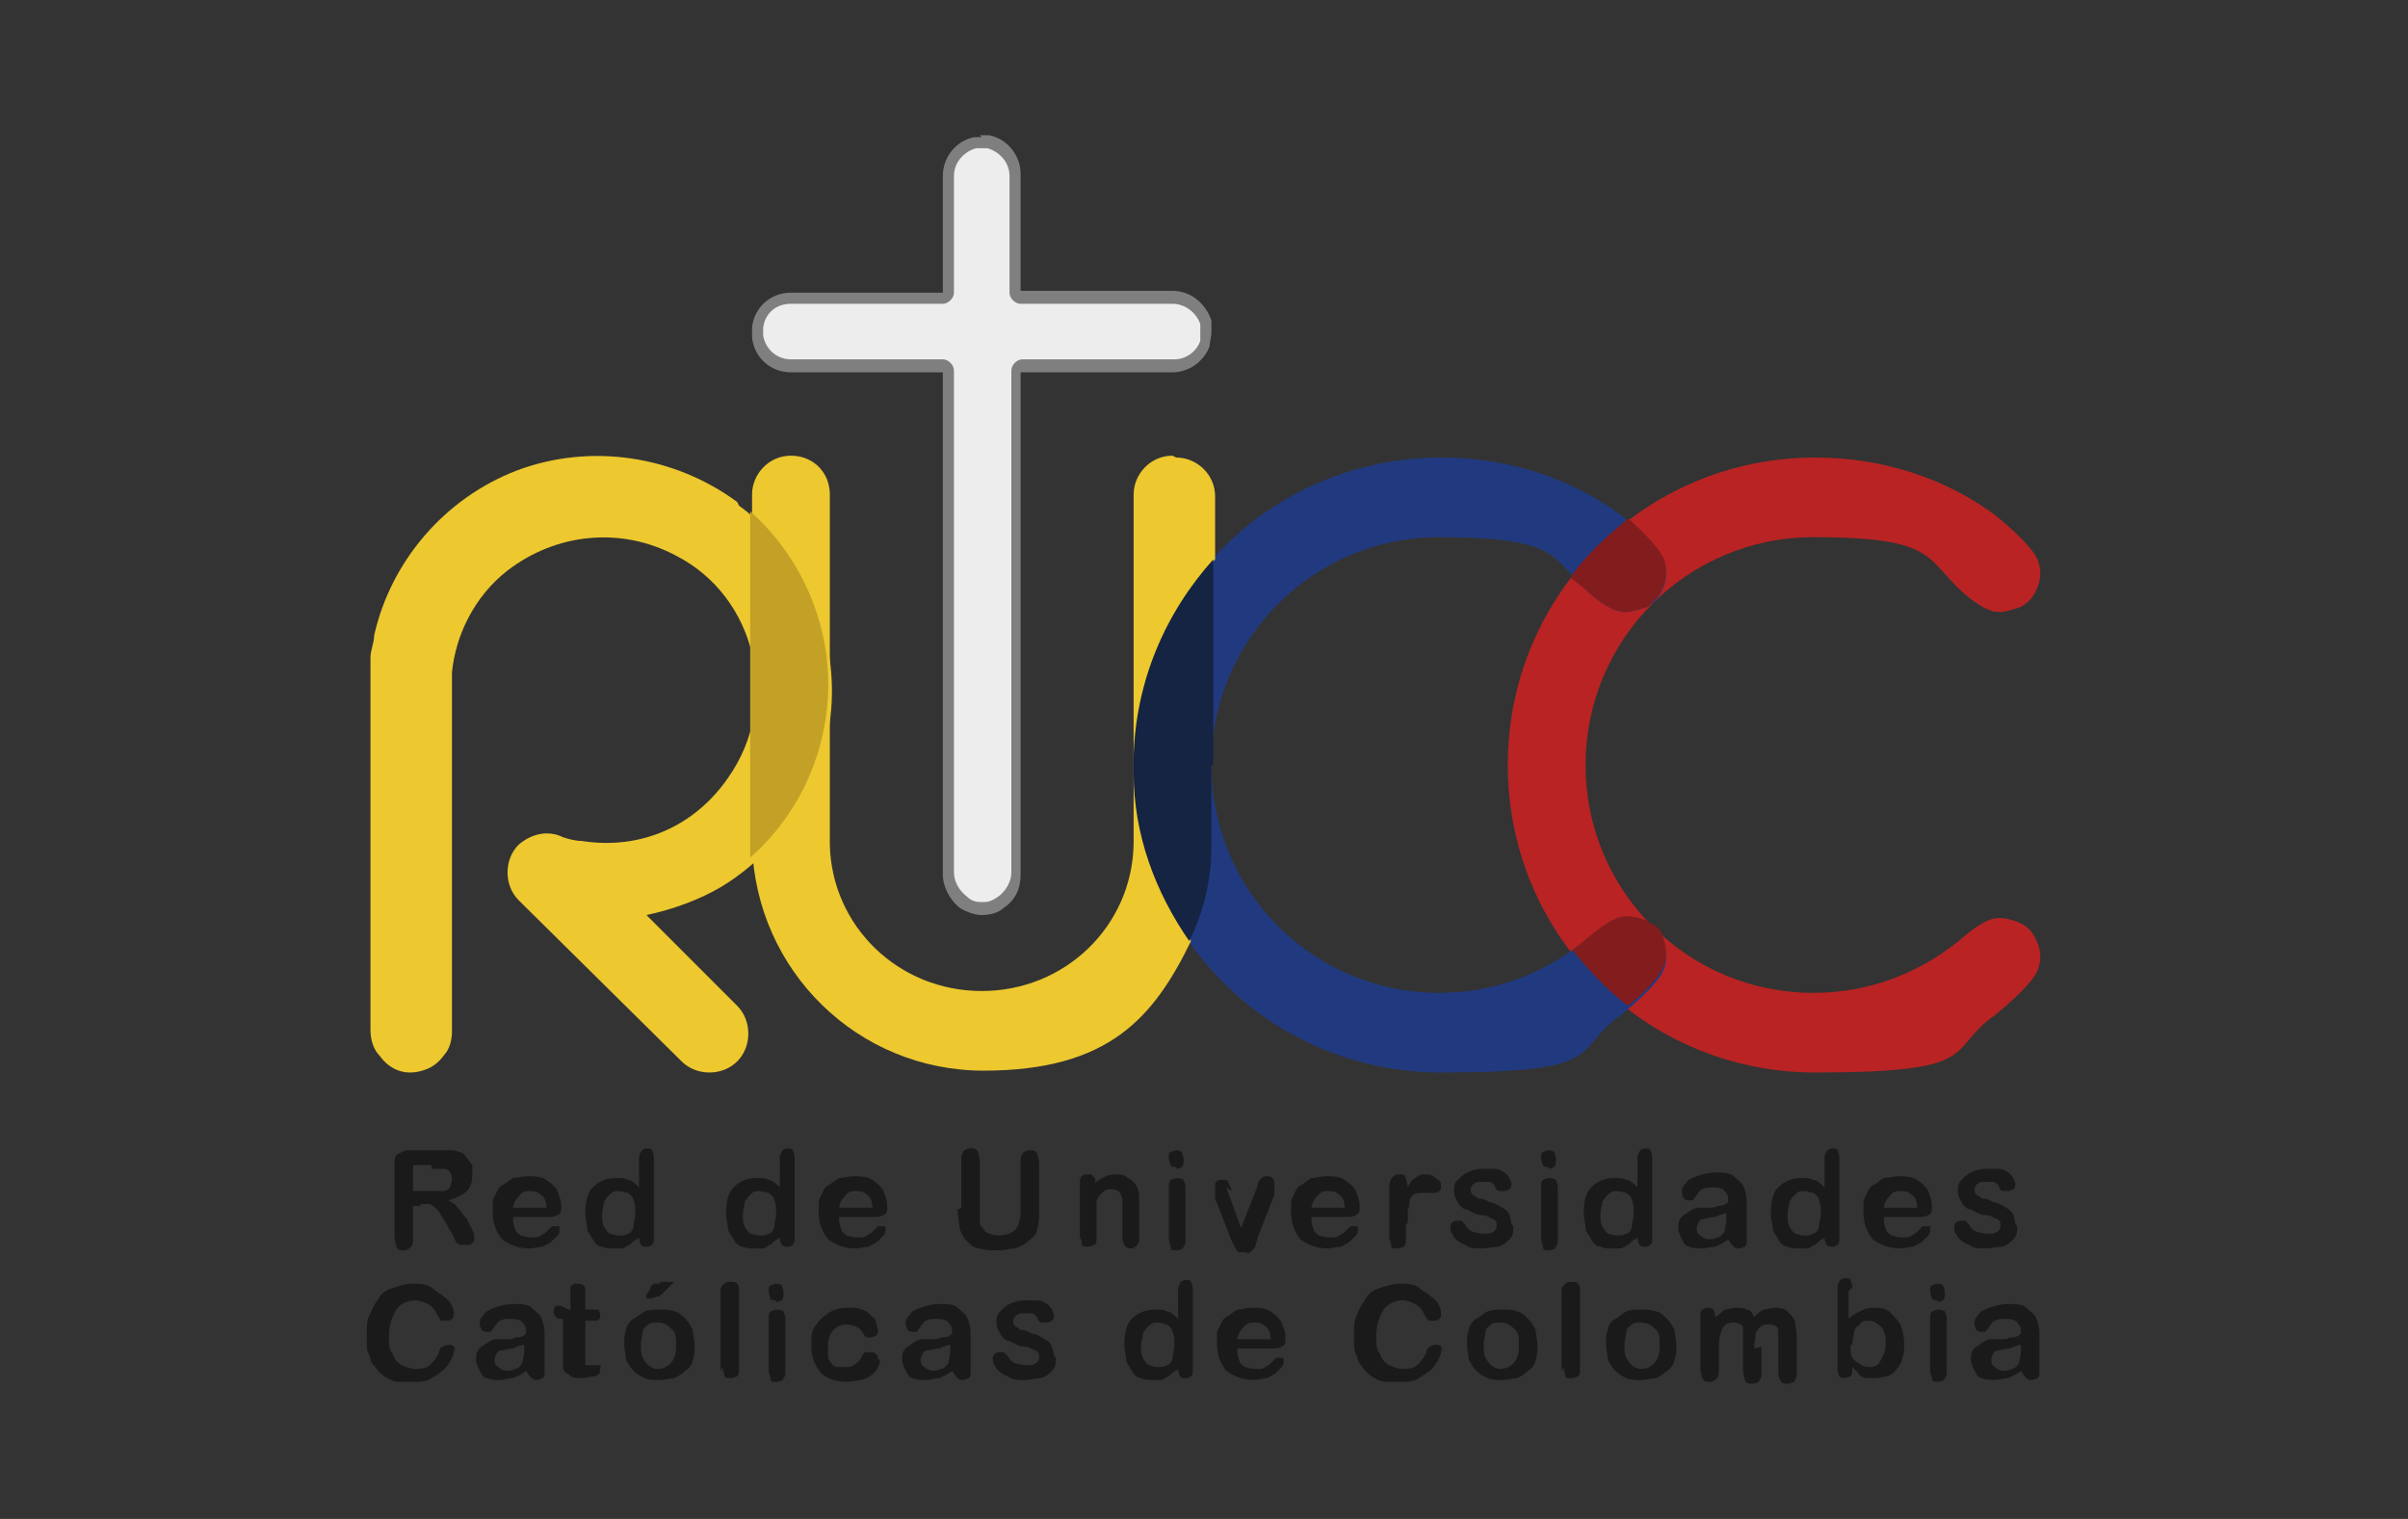 <?xml version="1.0" encoding="UTF-8"?>
<svg xmlns="http://www.w3.org/2000/svg" version="1.1" viewBox="0 0 130 82">
  <rect x="0" y="0" width="130" height="82" fill="#333333" stroke="none"/>
  <defs>
    <style>
      .cls-1 {
        fill: #edc82f;
      }

      .cls-2 {
        fill: #b92323;
      }

      .cls-3 {
        fill: #142442;
      }

      .cls-4 {
        fill: #831d1d;
      }

      .cls-5 {
        fill: #1a1a1a;
      }

      .cls-6 {
        fill: #c2a126;
      }

      .cls-7 {
        fill: #213a7f;
      }

      .cls-8 {
        fill: #7f7f7f;
      }

      .cls-9 {
        fill: #ededed;
      }
    </style>
  </defs>
  <!-- Generator: Adobe Illustrator 28.7.1, SVG Export Plug-In . SVG Version: 1.2.0 Build 142)  -->
  <g>
    <g id="Layer_1">
      <g>
        <path class="cls-2" d="M81.4,41.3c0,9.2,7.4,16.6,16.6,16.6s7-1.2,9.7-3.1c0,0,1.9-1.5,2.3-2.4.2-.5.2-1,0-1.5-.2-.5-.5-.9-1-1.1-.5-.2-1-.3-1.4-.2-.4.1-.9.4-1.5.9h0c-2.2,1.9-5,3.1-8.2,3.1-6.8,0-12.3-5.5-12.3-12.3h0c0-6.8,5.5-12.3,12.3-12.3s6,1.2,8.2,3.1h0c.6.5,1.1.8,1.5.9.4.1.8,0,1.4-.2.5-.2.8-.6,1-1.1.2-.5.2-1,0-1.5-.4-.9-2.3-2.4-2.3-2.4-2.7-2-6.1-3.1-9.7-3.1-9.2,0-16.6,7.4-16.6,16.6"/>
        <path class="cls-7" d="M61.2,41.3c0,9.2,7.4,16.6,16.6,16.6s7-1.2,9.7-3.1c0,0,1.9-1.5,2.3-2.4.2-.5.2-1,0-1.5-.2-.5-.5-.9-1-1.1-.5-.2-1-.3-1.4-.2-.4.1-.9.4-1.5.9h0c-2.2,1.9-5,3.1-8.2,3.1-6.8,0-12.3-5.5-12.3-12.3h0c0-6.8,5.5-12.3,12.3-12.3s6,1.2,8.2,3.1h0c.6.5,1.1.8,1.5.9.4.1.8,0,1.4-.2.5-.2.8-.6,1-1.1.2-.5.2-1,0-1.5-.4-.9-2.3-2.4-2.3-2.4-2.7-2-6.1-3.1-9.7-3.1-9.2,0-16.6,7.4-16.6,16.6"/>
        <path class="cls-1" d="M63.3,24.6h0c-1.2,0-2.1,1-2.1,2.1v18.9c-.1,4.4-3.7,7.9-8.2,7.9s-8.1-3.5-8.2-7.9v-18.9c0-1.2-.9-2.1-2.1-2.1s-2.1,1-2.1,2.1v18.9c.2,6.8,5.7,12.2,12.5,12.2s9.2-2.9,11.2-7c0,0,0,0,0,0-1.8-2.6-2.9-5.7-3-9.1v-.8c0-4.1,1.7-7.9,4.3-10.7v-3.4c0-1.2-1-2.1-2.1-2.1"/>
        <path class="cls-1" d="M65.1,48.2c0-.2,0-.3,0-.5,0,.2,0,.3,0,.5"/>
        <path class="cls-1" d="M39.8,27.1c-3.4-2.5-7.9-3.2-11.9-1.7-3.9,1.5-6.8,4.9-7.7,8.9,0,.4-.2.8-.2,1.2,0,.2,0,.4,0,.6v.3c0,1.5,0,3,0,4.4v8.6c0,2.1,0,4.1,0,6.2h0c0,.6.2,1.1.5,1.4.5.7,1.3,1.1,2.3.8.7-.2,1-.6,1.3-1,.2-.3.3-.7.3-1.1v-17.5c0-.6,0-1.9,0-1.9.2-2,1.2-4.1,3-5.5,2.6-2,6.1-2.4,9.1-.8,4.3,2.2,5.7,7.9,2.8,12-1.8,2.6-4.7,3.9-7.9,3.4-.3,0-.7-.1-1-.2-.8-.4-1.7-.2-2.4.4-.8.8-.8,2.2,0,3l8.8,8.7c.8.8,2.2.8,3,0,.8-.8.8-2.2,0-3l-4.9-4.9c1.4-.3,2.8-.8,4-1.5,3.5-2.1,5.8-5.9,6-10,.2-4.1-1.7-8.2-5-10.6"/>
        <path class="cls-4" d="M89.3,50c-.1-.1-.3-.2-.4-.3-.5-.2-1-.3-1.4-.2-.4.1-.9.4-1.5.9h0c-.4.3-.7.6-1.1.9.9,1.1,1.9,2.2,3,3,.6-.5,1.6-1.4,1.9-2.1.2-.5.2-1,0-1.5,0-.3-.2-.5-.4-.7,0,0-.1-.1-.2-.2"/>
        <path class="cls-4" d="M84.8,31.2c.4.3.8.6,1.1.9h0c.6.5,1.1.8,1.5.9.4.1.8,0,1.4-.2.2,0,.3-.2.4-.3,0,0,.1-.1.2-.2.2-.2.3-.4.4-.7.2-.5.2-1,0-1.5-.3-.6-1.3-1.6-1.9-2.1-1.1.9-2.2,1.9-3,3"/>
        <path class="cls-3" d="M65.5,41.3h0s0,0,0,0v-11.1c-2.6,2.9-4.2,6.6-4.3,10.7v.8c0,3.4,1.2,6.5,3,9.1.8-1.6,1.2-3.3,1.2-5.2v-4.3s0,0,0,0"/>
        <path class="cls-6" d="M40.5,27.7v8.6c0,.5,0,1.1,0,1.6v7.7c0,.2,0,.5,0,.7,2.5-2.2,4-5.3,4.2-8.7.2-3.8-1.4-7.5-4.2-10"/>
        <g>
          <path class="cls-5" d="M22.7,65.1h-.4v1.7c0,.2,0,.4-.1.5s-.2.2-.4.2-.3,0-.4-.2c0-.1-.1-.3-.1-.5v-4c0-.2,0-.4.2-.5s.3-.2.5-.2h1.7c.2,0,.4,0,.6,0,.2,0,.3,0,.5.1.2,0,.3.2.4.3.1.1.2.3.3.4,0,.2,0,.4,0,.5,0,.4-.1.7-.3.9-.2.2-.6.4-1,.5.2.1.4.2.5.4.2.2.3.4.5.6.1.2.2.4.3.6s.1.3.1.4,0,.1,0,.2c0,0-.1.1-.2.2,0,0-.2,0-.3,0s-.2,0-.3,0c0,0-.2-.1-.2-.2,0,0-.1-.2-.2-.4l-.4-.7c-.2-.3-.3-.5-.4-.6-.1-.1-.2-.2-.4-.3-.1,0-.3,0-.5,0ZM23.3,62.9h-1v1.4h1c.3,0,.5,0,.6,0,.2,0,.3-.1.4-.2,0-.1.1-.3.1-.4s0-.3-.1-.4c0-.1-.2-.2-.3-.2-.1,0-.4,0-.7,0Z"/>
          <path class="cls-5" d="M29.6,65.7h-1.9c0,.2,0,.4.1.6,0,.2.2.3.3.4.1,0,.3.1.5.1s.2,0,.3,0c0,0,.2,0,.3-.1,0,0,.2-.1.3-.2,0,0,.2-.2.3-.3,0,0,.1,0,.2,0s.2,0,.2,0c0,0,0,.1,0,.2s0,.2-.1.3-.2.2-.3.3c-.1.1-.3.2-.5.3-.2,0-.5.1-.7.1-.6,0-1.1-.2-1.5-.5-.3-.4-.5-.8-.5-1.5s0-.6.1-.8.2-.5.4-.6.4-.3.6-.4c.2,0,.5-.1.8-.1s.7,0,1,.2c.3.2.5.4.6.6.1.3.2.5.2.8s0,.4-.2.5-.3.1-.6.1ZM27.7,65.2h1.8c0-.3-.1-.6-.3-.7-.2-.2-.4-.2-.6-.2s-.4,0-.6.3c-.2.2-.3.4-.3.7Z"/>
          <path class="cls-5" d="M34.4,66.9h0c-.1,0-.3.2-.4.3-.1,0-.3.2-.4.2s-.3,0-.5,0-.4,0-.6-.1c-.2,0-.4-.2-.5-.4-.1-.2-.3-.4-.3-.6,0-.2-.1-.5-.1-.8,0-.6.1-1.1.4-1.4.3-.3.7-.5,1.2-.5s.5,0,.7.1c.2,0,.4.2.6.4v-1.4c0-.2,0-.4.1-.5,0-.1.2-.2.3-.2s.3,0,.3.1c0,0,.1.2.1.4v4.3c0,.2,0,.3-.1.4s-.2.1-.3.1-.2,0-.3-.1c0,0-.1-.2-.1-.4ZM32.5,65.5c0,.3,0,.5.1.7s.2.3.3.4c.1,0,.3.1.5.1s.3,0,.5-.1c.1,0,.3-.2.3-.4,0-.2.1-.4.1-.7s0-.5-.1-.7c0-.2-.2-.3-.3-.4-.1,0-.3-.1-.5-.1s-.3,0-.5.2c-.1.1-.2.2-.3.4,0,.2-.1.4-.1.7Z"/>
          <path class="cls-5" d="M42,66.9h0c-.1,0-.3.2-.4.3-.1,0-.3.2-.4.2s-.3,0-.5,0-.4,0-.6-.1c-.2,0-.4-.2-.5-.4-.1-.2-.3-.4-.3-.6,0-.2-.1-.5-.1-.8,0-.6.1-1.1.4-1.4.3-.3.7-.5,1.2-.5s.5,0,.7.1c.2,0,.4.2.6.4v-1.4c0-.2,0-.4.1-.5,0-.1.2-.2.3-.2s.3,0,.3.1c0,0,.1.2.1.4v4.3c0,.2,0,.3-.1.4s-.2.1-.3.1-.2,0-.3-.1c0,0-.1-.2-.1-.4ZM40.1,65.5c0,.3,0,.5.1.7s.2.3.3.4c.1,0,.3.1.5.1s.3,0,.5-.1c.1,0,.3-.2.3-.4,0-.2.1-.4.1-.7s0-.5-.1-.7c0-.2-.2-.3-.3-.4-.1,0-.3-.1-.5-.1s-.3,0-.5.2c-.1.1-.2.2-.3.4,0,.2-.1.4-.1.7Z"/>
          <path class="cls-5" d="M47.2,65.7h-1.9c0,.2,0,.4.1.6,0,.2.2.3.3.4.1,0,.3.1.5.1s.2,0,.3,0c0,0,.2,0,.3-.1,0,0,.2-.1.3-.2,0,0,.2-.2.3-.3,0,0,.1,0,.2,0s.2,0,.2,0c0,0,0,.1,0,.2s0,.2-.1.3-.2.2-.3.3c-.1.1-.3.2-.5.3-.2,0-.5.1-.7.1-.6,0-1.1-.2-1.5-.5-.3-.4-.5-.8-.5-1.5s0-.6.1-.8.2-.5.4-.6.4-.3.6-.4c.2,0,.5-.1.8-.1s.7,0,1,.2c.3.2.5.4.6.6.1.3.2.5.2.8s0,.4-.2.5-.3.1-.6.1ZM45.3,65.2h1.8c0-.3-.1-.6-.3-.7-.2-.2-.4-.2-.6-.2s-.4,0-.6.3c-.2.2-.3.4-.3.7Z"/>
          <path class="cls-5" d="M51.9,65.2v-2.5c0-.2,0-.4.1-.5,0-.1.2-.2.4-.2s.3,0,.4.2c0,.1.1.3.1.5v2.6c0,.3,0,.5,0,.7,0,.2.2.3.3.5.2.1.4.2.7.2s.7-.1.9-.3c.2-.2.3-.6.3-1v-2.6c0-.2,0-.4.1-.5,0-.1.2-.2.4-.2s.3,0,.4.2c0,.1.1.3.1.5v2.5c0,.4,0,.8-.1,1,0,.3-.2.5-.5.7-.2.2-.4.3-.7.4-.3,0-.5.1-.9.1s-.7,0-1-.1c-.3,0-.5-.2-.7-.4s-.3-.4-.4-.7c0-.3-.1-.6-.1-1Z"/>
          <path class="cls-5" d="M58.9,64h0c.2-.1.4-.3.6-.4.2-.1.4-.2.7-.2s.5,0,.7.2c.2.1.4.3.5.5,0,.1.1.2.1.4,0,.1,0,.3,0,.5v1.8c0,.2,0,.3-.1.4s-.2.2-.3.2-.3,0-.4-.2-.1-.2-.1-.4v-1.6c0-.3,0-.6-.1-.7,0-.2-.3-.3-.5-.3s-.3,0-.5.2c-.1.1-.2.2-.3.4,0,.1,0,.4,0,.8v1.2c0,.2,0,.3-.1.4,0,0-.2.1-.4.1s-.3,0-.3-.2-.1-.2-.1-.4v-2.8c0-.2,0-.3.1-.4s.2-.1.3-.1.2,0,.2,0,.1.1.2.2,0,.2,0,.3Z"/>
          <path class="cls-5" d="M63.5,63c-.1,0-.3,0-.3-.1,0,0-.1-.2-.1-.4s0-.3.1-.3c0,0,.2-.1.3-.1s.2,0,.3.1c0,0,.1.2.1.4s0,.3-.1.4c0,0-.2.1-.3.1ZM64,64.1v2.8c0,.2,0,.3-.1.4,0,.1-.2.2-.4.2s-.3,0-.3-.2c0-.1-.1-.2-.1-.4v-2.8c0-.2,0-.3.1-.4,0,0,.2-.1.3-.1s.3,0,.4.1c0,0,.1.2.1.4Z"/>
          <path class="cls-5" d="M66.2,64.1l.8,2.2.9-2.3c0-.2.1-.3.2-.4s.2-.1.3-.1.2,0,.3.1.1.2.1.3,0,0,0,.2c0,0,0,.1,0,.2,0,0,0,.1,0,.2l-.9,2.3c0,0,0,.2-.1.3,0,.1,0,.2-.1.3,0,0-.1.1-.2.2s-.2,0-.3,0-.2,0-.3,0-.1-.1-.2-.2c0,0-.1-.2-.2-.4l-.9-2.3c0,0,0-.1,0-.2,0,0,0-.1,0-.2s0-.1,0-.2c0,0,0-.1,0-.2,0,0,0-.1.2-.2,0,0,.1,0,.2,0,.2,0,.3,0,.3.1,0,0,.1.2.2.5Z"/>
          <path class="cls-5" d="M72.7,65.7h-1.9c0,.2,0,.4.1.6,0,.2.2.3.3.4.1,0,.3.1.5.1s.2,0,.3,0c0,0,.2,0,.3-.1,0,0,.2-.1.3-.2,0,0,.2-.2.3-.3,0,0,.1,0,.2,0s.2,0,.2,0c0,0,0,.1,0,.2s0,.2-.1.3-.2.2-.3.3c-.1.1-.3.2-.5.3-.2,0-.5.1-.7.1-.6,0-1.1-.2-1.5-.5-.3-.4-.5-.8-.5-1.5s0-.6.1-.8.2-.5.4-.6.4-.3.6-.4c.2,0,.5-.1.8-.1s.7,0,1,.2c.3.2.5.4.6.6.1.3.2.5.2.8s0,.4-.2.5-.3.1-.6.1ZM70.8,65.2h1.8c0-.3-.1-.6-.3-.7-.2-.2-.4-.2-.6-.2s-.4,0-.6.3c-.2.2-.3.4-.3.7Z"/>
          <path class="cls-5" d="M75.9,66.1v.8c0,.2,0,.3-.1.4,0,0-.2.1-.4.1s-.3,0-.3-.2-.1-.2-.1-.4v-2.7c0-.4.2-.7.5-.7s.3,0,.4.2c0,.1.1.3.1.5.1-.2.2-.4.4-.5.1-.1.3-.2.5-.2s.4,0,.6.2c.2.1.3.2.3.4s0,.2-.1.3-.2.1-.3.1-.1,0-.3,0-.3,0-.4,0-.3,0-.4.1c0,0-.2.2-.2.3s0,.3-.1.5c0,.2,0,.5,0,.7Z"/>
          <path class="cls-5" d="M81.7,66.2c0,.3,0,.5-.2.7s-.3.3-.6.4c-.3,0-.6.1-.9.1s-.7,0-.9-.2c-.3-.1-.4-.2-.6-.4-.1-.2-.2-.3-.2-.5s0-.2.1-.3.2-.1.3-.1.2,0,.2,0,.1.1.2.2c.1.2.2.3.4.4.1,0,.3.1.6.1s.4,0,.5-.1c.1,0,.2-.2.2-.3,0-.2,0-.3-.2-.4-.1,0-.3-.2-.6-.2-.3,0-.6-.2-.8-.3-.2,0-.4-.2-.5-.4s-.2-.3-.2-.6,0-.4.2-.6.3-.3.5-.4c.2-.1.5-.2.8-.2s.5,0,.7,0c.2,0,.4.1.5.2.1,0,.2.2.3.3,0,.1.1.2.1.3s0,.2-.1.3c0,0-.2.1-.3.1s-.2,0-.3,0c0,0-.2-.1-.2-.3,0,0-.2-.2-.3-.2s-.2,0-.4,0-.3,0-.4.1c-.1,0-.2.2-.2.3s0,.2.1.3c0,0,.2.1.3.2.1,0,.3,0,.6.2.3,0,.5.2.7.3s.3.2.4.4c0,.1.1.3.1.5Z"/>
          <path class="cls-5" d="M83.6,63c-.1,0-.3,0-.3-.1,0,0-.1-.2-.1-.4s0-.3.1-.3c0,0,.2-.1.3-.1s.2,0,.3.1c0,0,.1.2.1.4s0,.3-.1.4c0,0-.2.1-.3.1ZM84.1,64.1v2.8c0,.2,0,.3-.1.4,0,.1-.2.2-.4.2s-.3,0-.3-.2c0-.1-.1-.2-.1-.4v-2.8c0-.2,0-.3.1-.4,0,0,.2-.1.3-.1s.3,0,.4.1c0,0,.1.2.1.4Z"/>
          <path class="cls-5" d="M88.3,66.9h0c-.1,0-.3.2-.4.3-.1,0-.3.2-.4.2s-.3,0-.5,0-.4,0-.6-.1c-.2,0-.4-.2-.5-.4-.1-.2-.3-.4-.3-.6,0-.2-.1-.5-.1-.8,0-.6.1-1.1.4-1.4.3-.3.7-.5,1.2-.5s.5,0,.7.1c.2,0,.4.2.6.4v-1.4c0-.2,0-.4.1-.5,0-.1.2-.2.3-.2s.3,0,.3.1c0,0,.1.2.1.4v4.3c0,.2,0,.3-.1.4s-.2.1-.3.1-.2,0-.3-.1c0,0-.1-.2-.1-.4ZM86.4,65.5c0,.3,0,.5.1.7s.2.3.3.4c.1,0,.3.1.5.1s.3,0,.5-.1c.1,0,.3-.2.3-.4,0-.2.1-.4.1-.7s0-.5-.1-.7c0-.2-.2-.3-.3-.4-.1,0-.3-.1-.5-.1s-.3,0-.5.2c-.1.1-.2.2-.3.4,0,.2-.1.4-.1.7Z"/>
          <path class="cls-5" d="M93.3,66.9c-.2.2-.5.3-.7.4-.2,0-.5.1-.7.1s-.5,0-.7-.1c-.2,0-.3-.2-.4-.4-.1-.2-.2-.4-.2-.6s0-.5.3-.7.4-.3.7-.4c0,0,.2,0,.5,0s.5,0,.6-.1c.2,0,.4,0,.6-.2,0-.3,0-.4-.2-.6,0-.1-.3-.2-.6-.2s-.4,0-.6.1c-.1,0-.2.2-.3.3,0,.1-.2.2-.2.3,0,0-.1,0-.2,0s-.2,0-.3-.1c0,0-.1-.2-.1-.3,0-.2,0-.3.2-.5.1-.2.3-.3.6-.4.3-.1.6-.2,1-.2s.8,0,1,.2.4.3.5.5c.1.2.2.5.2.9s0,.4,0,.6c0,.2,0,.3,0,.5,0,.2,0,.4,0,.6,0,.2,0,.3,0,.4,0,.1,0,.2-.1.3,0,0-.2.1-.3.1s-.2,0-.3-.1c0,0-.2-.2-.3-.4ZM93.2,65.5c-.1,0-.4.1-.6.2-.3,0-.5.1-.6.1s-.2,0-.3.2c0,0-.1.2-.1.3s0,.3.2.4c.1.1.3.2.4.2s.4,0,.5-.1c.2,0,.3-.2.4-.3,0-.1.1-.4.1-.7h0Z"/>
          <path class="cls-5" d="M98.4,66.9h0c-.1,0-.3.2-.4.3-.1,0-.3.2-.4.2s-.3,0-.5,0-.4,0-.6-.1c-.2,0-.4-.2-.5-.4-.1-.2-.3-.4-.3-.6,0-.2-.1-.5-.1-.8,0-.6.1-1.1.4-1.4.3-.3.7-.5,1.2-.5s.5,0,.7.1c.2,0,.4.2.6.4v-1.4c0-.2,0-.4.1-.5,0-.1.2-.2.3-.2s.3,0,.3.1c0,0,.1.2.1.4v4.3c0,.2,0,.3-.1.4s-.2.1-.3.1-.2,0-.3-.1c0,0-.1-.2-.1-.4ZM96.5,65.5c0,.3,0,.5.1.7s.2.3.3.4c.1,0,.3.1.5.1s.3,0,.5-.1c.1,0,.3-.2.3-.4,0-.2.1-.4.1-.7s0-.5-.1-.7c0-.2-.2-.3-.3-.4-.1,0-.3-.1-.5-.1s-.3,0-.5.2c-.1.1-.2.2-.3.4,0,.2-.1.4-.1.7Z"/>
          <path class="cls-5" d="M103.6,65.7h-1.9c0,.2,0,.4.1.6,0,.2.2.3.3.4.1,0,.3.1.5.1s.2,0,.3,0c0,0,.2,0,.3-.1,0,0,.2-.1.3-.2,0,0,.2-.2.3-.3,0,0,.1,0,.2,0s.2,0,.2,0c0,0,0,.1,0,.2s0,.2-.1.3-.2.2-.3.3c-.1.1-.3.2-.5.3-.2,0-.5.1-.7.1-.6,0-1.1-.2-1.5-.5-.3-.4-.5-.8-.5-1.5s0-.6.1-.8.2-.5.4-.6.4-.3.6-.4c.2,0,.5-.1.8-.1s.7,0,1,.2c.3.2.5.4.6.6.1.3.2.5.2.8s0,.4-.2.5-.3.1-.6.1ZM101.7,65.2h1.8c0-.3-.1-.6-.3-.7-.2-.2-.4-.2-.6-.2s-.4,0-.6.3c-.2.2-.3.4-.3.7Z"/>
          <path class="cls-5" d="M108.9,66.2c0,.3,0,.5-.2.7s-.3.3-.6.4c-.3,0-.6.1-.9.1s-.7,0-.9-.2c-.3-.1-.4-.2-.6-.4-.1-.2-.2-.3-.2-.5s0-.2.1-.3.2-.1.3-.1.2,0,.2,0,.1.1.2.2c.1.2.2.3.4.4.1,0,.3.1.6.1s.4,0,.5-.1c.1,0,.2-.2.2-.3,0-.2,0-.3-.2-.4-.1,0-.3-.2-.6-.2-.3,0-.6-.2-.8-.3-.2,0-.4-.2-.5-.4s-.2-.3-.2-.6,0-.4.2-.6.3-.3.5-.4c.2-.1.5-.2.8-.2s.5,0,.7,0c.2,0,.4.1.5.2.1,0,.2.2.3.3,0,.1.1.2.1.3s0,.2-.1.3c0,0-.2.1-.3.1s-.2,0-.3,0c0,0-.2-.1-.2-.3,0,0-.2-.2-.3-.2s-.2,0-.4,0-.3,0-.4.1c-.1,0-.2.2-.2.3s0,.2.1.3c0,0,.2.1.3.2.1,0,.3,0,.6.2.3,0,.5.2.7.3s.3.2.4.4c0,.1.1.3.1.5Z"/>
        </g>
        <g>
          <path class="cls-5" d="M24.5,72.8c0,.2,0,.3-.1.5s-.2.4-.4.6c-.2.2-.4.3-.7.5s-.6.2-1,.2-.5,0-.8,0c-.2,0-.4-.1-.6-.2-.2-.1-.4-.3-.5-.4-.1-.2-.3-.3-.4-.6,0-.2-.2-.4-.2-.7,0-.2,0-.5,0-.7,0-.4,0-.8.2-1.1.1-.3.3-.6.5-.9s.5-.4.8-.5c.3-.1.6-.2,1-.2s.8,0,1.1.3c.3.2.6.4.8.6.2.2.3.5.3.7s0,.2-.1.3-.2.1-.3.1-.2,0-.3,0c0,0-.1-.2-.2-.3-.1-.3-.3-.5-.5-.6-.2-.1-.4-.2-.7-.2-.4,0-.8.2-1,.5s-.4.8-.4,1.4,0,.7.2,1c.1.3.3.5.5.6.2.1.5.2.7.2s.6,0,.8-.2c.2-.2.4-.4.5-.7,0-.1.1-.3.2-.3,0,0,.2-.1.3-.1s.2,0,.3.1c0,0,.1.2.1.3Z"/>
          <path class="cls-5" d="M28.4,74c-.2.2-.5.3-.7.4-.2,0-.5.1-.7.1s-.5,0-.7-.1c-.2,0-.3-.2-.4-.4-.1-.2-.2-.4-.2-.6s0-.5.3-.7.4-.3.7-.4c0,0,.2,0,.5,0s.5,0,.6-.1c.2,0,.4,0,.6-.2,0-.3,0-.4-.2-.6,0-.1-.3-.2-.6-.2s-.4,0-.6.1c-.1,0-.2.2-.3.3,0,.1-.2.2-.2.3,0,0-.1,0-.2,0s-.2,0-.3-.1c0,0-.1-.2-.1-.3,0-.2,0-.3.2-.5.1-.2.3-.3.6-.4.3-.1.6-.2,1-.2s.8,0,1,.2.4.3.5.5c.1.2.2.5.2.9s0,.4,0,.6c0,.2,0,.3,0,.5,0,.2,0,.4,0,.6,0,.2,0,.3,0,.4,0,.1,0,.2-.1.3,0,0-.2.1-.3.1s-.2,0-.3-.1c0,0-.2-.2-.3-.4ZM28.3,72.6c-.1,0-.4.1-.6.2-.3,0-.5.1-.6.1s-.2,0-.3.2c0,0-.1.2-.1.3s0,.3.2.4c.1.1.3.2.4.2s.4,0,.5-.1c.2,0,.3-.2.4-.3,0-.1.1-.4.1-.7h0Z"/>
          <path class="cls-5" d="M30.7,70.7h.1v-.6c0-.2,0-.3,0-.4,0,0,0-.2,0-.2,0,0,0-.1.2-.2,0,0,.2,0,.2,0s.2,0,.3.1c0,0,.1.1.1.2,0,0,0,.2,0,.4v.7h.4c.1,0,.2,0,.3,0,0,0,.1.1.1.3s0,.2-.2.3c-.1,0-.3,0-.4,0h-.2v1.8c0,.2,0,.3,0,.4,0,0,0,.1,0,.2,0,0,.1,0,.2,0s.1,0,.2,0c0,0,.2,0,.2,0,0,0,.1,0,.2,0s0,.1,0,.2c0,.2,0,.3-.3.4-.2,0-.4.1-.7.1s-.5,0-.7-.2c-.2-.1-.3-.2-.3-.4,0-.2,0-.4,0-.7v-1.9h-.1c-.1,0-.2,0-.3-.1s-.1-.2-.1-.3,0-.2.1-.3c0,0,.2,0,.3,0Z"/>
          <path class="cls-5" d="M37.5,72.6c0,.3,0,.6-.1.8,0,.2-.2.5-.4.6-.2.2-.4.3-.6.4-.2,0-.5.1-.8.1s-.6,0-.8-.1-.4-.2-.6-.4-.3-.4-.4-.6c0-.2-.1-.5-.1-.8s0-.6.1-.8c0-.2.2-.5.4-.6s.4-.3.6-.4.5-.1.8-.1.6,0,.8.1c.2,0,.4.2.6.4.2.2.3.4.4.6,0,.2.1.5.1.8ZM36.5,72.6c0-.4,0-.7-.3-.9-.2-.2-.4-.3-.7-.3s-.4,0-.5.1-.3.2-.3.4c0,.2-.1.4-.1.7s0,.5.1.7.2.3.3.4c.1.1.3.2.5.2.3,0,.5-.1.7-.3.2-.2.3-.5.3-.9ZM35.7,69.2h.5c.1,0,.2,0,.2,0s0,0-.2.2c-.1.1-.3.3-.4.4-.1.1-.2.2-.3.2-.1,0-.3.1-.4.1s-.2,0-.2,0,0-.1,0-.2l.2-.3c0-.2.2-.3.2-.3,0,0,.2,0,.3,0Z"/>
          <path class="cls-5" d="M38.9,74v-4.2c0-.2,0-.3.1-.4s.2-.2.4-.2.3,0,.4.1.1.2.1.4v4.2c0,.2,0,.3-.1.4,0,0-.2.1-.4.1s-.3,0-.3-.2c0-.1-.1-.2-.1-.4Z"/>
          <path class="cls-5" d="M41.9,70.2c-.1,0-.3,0-.3-.1,0,0-.1-.2-.1-.4s0-.3.1-.3c0,0,.2-.1.3-.1s.2,0,.3.1c0,0,.1.2.1.4s0,.3-.1.4c0,0-.2.1-.3.1ZM42.4,71.2v2.8c0,.2,0,.3-.1.4,0,.1-.2.2-.4.2s-.3,0-.3-.2c0-.1-.1-.2-.1-.4v-2.8c0-.2,0-.3.1-.4,0,0,.2-.1.3-.1s.3,0,.4.1c0,0,.1.2.1.4Z"/>
          <path class="cls-5" d="M47.5,73.4c0,.1,0,.3-.1.4,0,.1-.2.3-.3.4-.1.1-.3.2-.6.3-.2,0-.5.1-.8.1-.6,0-1.1-.2-1.4-.5-.3-.4-.5-.8-.5-1.4s0-.8.2-1.1c.2-.3.4-.5.7-.7.3-.2.6-.3,1.1-.3s.5,0,.7.1c.2,0,.4.2.5.3s.3.2.3.4.1.3.1.4,0,.2-.1.3c0,0-.2.1-.3.1s-.1,0-.2,0-.1-.1-.2-.2c-.1-.2-.2-.3-.4-.4-.1,0-.3-.1-.5-.1-.3,0-.5.1-.7.3-.2.2-.3.5-.3.9s0,.4,0,.5c0,.2.1.3.2.4,0,.1.2.2.3.2.1,0,.3,0,.4,0s.4,0,.5-.1.3-.2.4-.4c0-.1.1-.2.2-.3,0,0,.2,0,.3,0s.2,0,.3.1.1.2.1.3Z"/>
          <path class="cls-5" d="M51.4,74c-.2.2-.5.3-.7.4-.2,0-.5.1-.7.1s-.5,0-.7-.1c-.2,0-.3-.2-.4-.4-.1-.2-.2-.4-.2-.6s0-.5.3-.7.4-.3.7-.4c0,0,.2,0,.5,0s.5,0,.6-.1c.2,0,.4,0,.6-.2,0-.3,0-.4-.2-.6,0-.1-.3-.2-.6-.2s-.4,0-.6.1c-.1,0-.2.2-.3.3,0,.1-.2.2-.2.3,0,0-.1,0-.2,0s-.2,0-.3-.1c0,0-.1-.2-.1-.3,0-.2,0-.3.2-.5.1-.2.3-.3.6-.4.3-.1.6-.2,1-.2s.8,0,1,.2.4.3.5.5c.1.2.2.5.2.9s0,.4,0,.6c0,.2,0,.3,0,.5,0,.2,0,.4,0,.6,0,.2,0,.3,0,.4,0,.1,0,.2-.1.3,0,0-.2.1-.3.1s-.2,0-.3-.1c0,0-.2-.2-.3-.4ZM51.3,72.6c-.1,0-.4.1-.6.2-.3,0-.5.1-.6.1s-.2,0-.3.2c0,0-.1.2-.1.3s0,.3.2.4c.1.1.3.2.4.2s.4,0,.5-.1c.2,0,.3-.2.4-.3,0-.1.1-.4.1-.7h0Z"/>
          <path class="cls-5" d="M57,73.3c0,.3,0,.5-.2.7s-.3.3-.6.4c-.3,0-.6.1-.9.1s-.7,0-.9-.2c-.3-.1-.4-.2-.6-.4-.1-.2-.2-.3-.2-.5s0-.2.1-.3.2-.1.3-.1.2,0,.2,0,.1.1.2.2c.1.2.2.3.4.4.1,0,.3.1.6.1s.4,0,.5-.1c.1,0,.2-.2.2-.3,0-.2,0-.3-.2-.4-.1,0-.3-.2-.6-.2-.3,0-.6-.2-.8-.3-.2,0-.4-.2-.5-.4s-.2-.3-.2-.6,0-.4.2-.6.3-.3.5-.4c.2-.1.5-.2.8-.2s.5,0,.7,0c.2,0,.4.1.5.2.1,0,.2.2.3.3,0,.1.1.2.1.3s0,.2-.1.3c0,0-.2.1-.3.1s-.2,0-.3,0c0,0-.2-.1-.2-.3,0,0-.2-.2-.3-.2s-.2,0-.4,0-.3,0-.4.1c-.1,0-.2.2-.2.3s0,.2.1.3c0,0,.2.1.3.2.1,0,.3,0,.6.2.3,0,.5.2.7.3s.3.2.4.4c0,.1.1.3.1.5Z"/>
          <path class="cls-5" d="M63.5,74h0c-.1,0-.3.2-.4.3-.1,0-.3.2-.4.2s-.3,0-.5,0-.4,0-.6-.1c-.2,0-.4-.2-.5-.4-.1-.2-.3-.4-.3-.6,0-.2-.1-.5-.1-.8,0-.6.1-1.1.4-1.4.3-.3.7-.5,1.2-.5s.5,0,.7.1c.2,0,.4.2.6.4v-1.4c0-.2,0-.4.1-.5,0-.1.2-.2.3-.2s.3,0,.3.1c0,0,.1.2.1.4v4.3c0,.2,0,.3-.1.4s-.2.1-.3.1-.2,0-.3-.1c0,0-.1-.2-.1-.4ZM61.6,72.6c0,.3,0,.5.1.7s.2.3.3.4c.1,0,.3.1.5.1s.3,0,.5-.1c.1,0,.3-.2.3-.4,0-.2.1-.4.1-.7s0-.5-.1-.7c0-.2-.2-.3-.3-.4-.1,0-.3-.1-.5-.1s-.3,0-.5.2c-.1.1-.2.2-.3.4,0,.2-.1.4-.1.7Z"/>
          <path class="cls-5" d="M68.7,72.8h-1.9c0,.2,0,.4.1.6,0,.2.2.3.3.4.1,0,.3.1.5.1s.2,0,.3,0c0,0,.2,0,.3-.1,0,0,.2-.1.3-.2,0,0,.2-.2.3-.3,0,0,.1,0,.2,0s.2,0,.2,0c0,0,0,.1,0,.2s0,.2-.1.3-.2.2-.3.3c-.1.1-.3.2-.5.3-.2,0-.5.1-.7.1-.6,0-1.1-.2-1.5-.5-.3-.4-.5-.8-.5-1.5s0-.6.1-.8.2-.5.4-.6.4-.3.6-.4c.2,0,.5-.1.8-.1s.7,0,1,.2c.3.2.5.4.6.6.1.3.2.5.2.8s0,.4-.2.5-.3.1-.6.1ZM66.8,72.3h1.8c0-.3-.1-.6-.3-.7-.2-.2-.4-.2-.6-.2s-.4,0-.6.3c-.2.2-.3.4-.3.7Z"/>
          <path class="cls-5" d="M77.8,72.8c0,.2,0,.3-.1.5s-.2.4-.4.6c-.2.2-.4.3-.7.5s-.6.2-1,.2-.5,0-.8,0c-.2,0-.4-.1-.6-.2-.2-.1-.4-.3-.5-.4-.1-.2-.3-.3-.4-.6,0-.2-.2-.4-.2-.7,0-.2,0-.5,0-.7,0-.4,0-.8.2-1.1.1-.3.3-.6.5-.9s.5-.4.8-.5c.3-.1.6-.2,1-.2s.8,0,1.1.3c.3.2.6.4.8.6.2.2.3.5.3.7s0,.2-.1.3-.2.1-.3.1-.2,0-.3,0c0,0-.1-.2-.2-.3-.1-.3-.3-.5-.5-.6-.2-.1-.4-.2-.7-.2-.4,0-.8.2-1,.5s-.4.8-.4,1.4,0,.7.2,1c.1.3.3.5.5.6.2.1.5.2.7.2s.6,0,.8-.2c.2-.2.4-.4.5-.7,0-.1.1-.3.2-.3,0,0,.2-.1.3-.1s.2,0,.3.1c0,0,.1.2.1.3Z"/>
          <path class="cls-5" d="M83,72.6c0,.3,0,.6-.1.8,0,.2-.2.5-.4.6-.2.2-.4.3-.6.4-.2,0-.5.1-.8.1s-.6,0-.8-.1-.4-.2-.6-.4-.3-.4-.4-.6c0-.2-.1-.5-.1-.8s0-.6.1-.8c0-.2.2-.5.4-.6s.4-.3.6-.4.5-.1.8-.1.6,0,.8.1c.2,0,.4.2.6.4.2.2.3.4.4.6,0,.2.1.5.1.8ZM82,72.6c0-.4,0-.7-.3-.9-.2-.2-.4-.3-.7-.3s-.4,0-.5.1-.3.2-.3.4c0,.2-.1.4-.1.7s0,.5.1.7.2.3.3.4c.1.1.3.2.5.2.3,0,.5-.1.7-.3.2-.2.3-.5.3-.9Z"/>
          <path class="cls-5" d="M84.3,74v-4.2c0-.2,0-.3.1-.4s.2-.2.4-.2.3,0,.4.1.1.2.1.4v4.2c0,.2,0,.3-.1.4,0,0-.2.1-.4.1s-.3,0-.3-.2c0-.1-.1-.2-.1-.4Z"/>
          <path class="cls-5" d="M90.5,72.6c0,.3,0,.6-.1.8,0,.2-.2.5-.4.6-.2.2-.4.3-.6.4-.2,0-.5.1-.8.1s-.6,0-.8-.1-.4-.2-.6-.4-.3-.4-.4-.6c0-.2-.1-.5-.1-.8s0-.6.1-.8c0-.2.2-.5.4-.6s.4-.3.6-.4.5-.1.8-.1.6,0,.8.1c.2,0,.4.2.6.4.2.2.3.4.4.6,0,.2.1.5.1.8ZM89.6,72.6c0-.4,0-.7-.3-.9-.2-.2-.4-.3-.7-.3s-.4,0-.5.1-.3.2-.3.4c0,.2-.1.4-.1.7s0,.5.1.7.2.3.3.4c.1.1.3.2.5.2.3,0,.5-.1.7-.3.2-.2.3-.5.3-.9Z"/>
          <path class="cls-5" d="M95.1,72.7v1.3c0,.2,0,.4-.1.5,0,.1-.2.2-.4.2s-.3,0-.4-.2c0-.1-.1-.3-.1-.5v-1.6c0-.2,0-.4,0-.6,0-.1,0-.2-.1-.3,0,0-.2-.1-.4-.1-.3,0-.5.1-.6.3-.1.2-.2.5-.2.9v1.3c0,.2,0,.4-.1.5s-.2.2-.4.2-.3,0-.4-.2c0-.1-.1-.3-.1-.5v-2.8c0-.2,0-.3.1-.4,0,0,.2-.1.3-.1s.2,0,.3.1c0,0,.1.2.1.4h0c.2-.1.4-.3.5-.4.2,0,.4-.1.6-.1s.5,0,.6.1c.2,0,.3.2.4.4.2-.2.3-.3.5-.4.2,0,.4-.1.6-.1s.5,0,.7.2.3.3.4.5c0,.2.1.5.1.8v1.9c0,.2,0,.4-.1.5,0,.1-.2.2-.4.2s-.3,0-.4-.2-.1-.3-.1-.5v-1.6c0-.2,0-.4,0-.5,0-.1,0-.2-.1-.3,0,0-.2-.1-.4-.1s-.3,0-.4.1c-.1,0-.2.2-.3.3,0,.2-.1.5-.1.9Z"/>
          <path class="cls-5" d="M99.8,69.7v1.5c.2-.2.4-.3.6-.4.2-.1.4-.2.7-.2s.6,0,.9.2c.2.2.4.4.6.7.1.3.2.6.2,1s0,.6-.1.8c0,.2-.2.5-.3.6-.1.2-.3.3-.5.4-.2,0-.4.1-.7.1s-.3,0-.4,0-.2,0-.3-.1c0,0-.2-.1-.2-.2,0,0-.2-.2-.3-.3h0c0,.3,0,.4-.1.5,0,0-.2.1-.3.1s-.2,0-.3-.1c0,0-.1-.2-.1-.4v-4.3c0-.2,0-.3.1-.4,0-.1.2-.2.3-.2s.3,0,.3.1c0,0,.1.2.1.4ZM99.9,72.6c0,.4,0,.7.3.9s.4.3.7.3.5-.1.6-.3.3-.5.3-.9,0-.5-.1-.7c0-.2-.2-.3-.3-.4-.1-.1-.3-.2-.5-.2s-.4,0-.5.2c-.1.1-.3.2-.3.4s-.1.4-.1.7Z"/>
          <path class="cls-5" d="M104.6,70.2c-.1,0-.3,0-.3-.1,0,0-.1-.2-.1-.4s0-.3.1-.3c0,0,.2-.1.3-.1s.2,0,.3.1c0,0,.1.2.1.4s0,.3-.1.4c0,0-.2.1-.3.1ZM105.1,71.2v2.8c0,.2,0,.3-.1.4,0,.1-.2.2-.4.2s-.3,0-.3-.2c0-.1-.1-.2-.1-.4v-2.8c0-.2,0-.3.1-.4,0,0,.2-.1.3-.1s.3,0,.4.1c0,0,.1.2.1.4Z"/>
          <path class="cls-5" d="M109.1,74c-.2.2-.5.3-.7.4-.2,0-.5.1-.7.1s-.5,0-.7-.1c-.2,0-.3-.2-.4-.4-.1-.2-.2-.4-.2-.6s0-.5.3-.7.4-.3.7-.4c0,0,.2,0,.5,0s.5,0,.6-.1c.2,0,.4,0,.6-.2,0-.3,0-.4-.2-.6,0-.1-.3-.2-.6-.2s-.4,0-.6.1c-.1,0-.2.2-.3.3,0,.1-.2.2-.2.3,0,0-.1,0-.2,0s-.2,0-.3-.1c0,0-.1-.2-.1-.3,0-.2,0-.3.2-.5.1-.2.3-.3.6-.4.3-.1.6-.2,1-.2s.8,0,1,.2.4.3.5.5c.1.2.2.5.2.9s0,.4,0,.6c0,.2,0,.3,0,.5,0,.2,0,.4,0,.6,0,.2,0,.3,0,.4,0,.1,0,.2-.1.3,0,0-.2.1-.3.1s-.2,0-.3-.1c0,0-.2-.2-.3-.4ZM109.1,72.6c-.1,0-.4.1-.6.2-.3,0-.5.1-.6.1s-.2,0-.3.2c0,0-.1.2-.1.3s0,.3.2.4c.1.1.3.2.4.2s.4,0,.5-.1c.2,0,.3-.2.4-.3,0-.1.1-.4.1-.7h0Z"/>
        </g>
        <path class="cls-9" d="M53,49.1c-.4,0-.7-.1-1-.3-.5-.3-.8-.9-.8-1.5v-27.1c0-.2-.1-.3-.3-.3h-8.2c-.9,0-1.7-.7-1.8-1.6,0,0,0-.1,0-.2s0-.2,0-.2c.1-.9.9-1.6,1.8-1.6h8.2c.2,0,.3-.1.3-.3v-6.3c0-.9.6-1.6,1.5-1.8.1,0,.2,0,.4,0s.3,0,.4,0c.8.2,1.4.9,1.4,1.8v6.3c0,.2.1.3.3.3h8.2c.8,0,1.5.5,1.8,1.3,0,.2,0,.3,0,.5s0,.4-.1.6c-.3.7-1,1.2-1.7,1.2h-8.2c-.2,0-.3.1-.3.3v27.1c0,.6-.3,1.2-.8,1.5-.3.2-.7.3-1,.3"/>
        <path class="cls-8" d="M53,8c.1,0,.2,0,.3,0,.7.2,1.2.8,1.2,1.5v6.3c0,.3.3.6.6.6h8.2c.7,0,1.3.5,1.5,1.1,0,.1,0,.3,0,.4s0,.4,0,.5c-.2.6-.8,1-1.4,1h-8.2c-.3,0-.6.3-.6.6v27.1c0,.5-.3,1-.7,1.3-.3.2-.5.3-.8.3s-.6,0-.9-.3c-.4-.3-.7-.8-.7-1.3v-27.1c0-.3-.3-.6-.6-.6h-8.2c-.8,0-1.4-.6-1.5-1.3,0,0,0-.1,0-.2s0-.1,0-.2c.1-.8.7-1.3,1.5-1.3h8.2c.3,0,.6-.3.6-.6v-6.3c0-.7.5-1.3,1.2-1.5,0,0,.2,0,.3,0M53,7.4c-.1,0-.3,0-.4,0-1,.2-1.7,1.1-1.7,2.1v6.3h-8.2c-1.1,0-2,.8-2.1,1.9,0,0,0,.2,0,.3s0,.2,0,.2c.1,1.1,1,1.9,2.1,1.9h8.2v27.1c0,.7.4,1.4.9,1.8.3.2.8.4,1.2.4s.9-.1,1.2-.4c.6-.4.9-1,.9-1.8v-27.1h8.2c.9,0,1.7-.6,2-1.4,0-.2.1-.5.1-.8s0-.4,0-.6c-.3-.9-1.1-1.6-2.1-1.6h-8.2v-6.3c0-1-.7-1.9-1.7-2.1-.2,0-.3,0-.5,0"/>
      </g>
    </g>
  </g>
</svg>